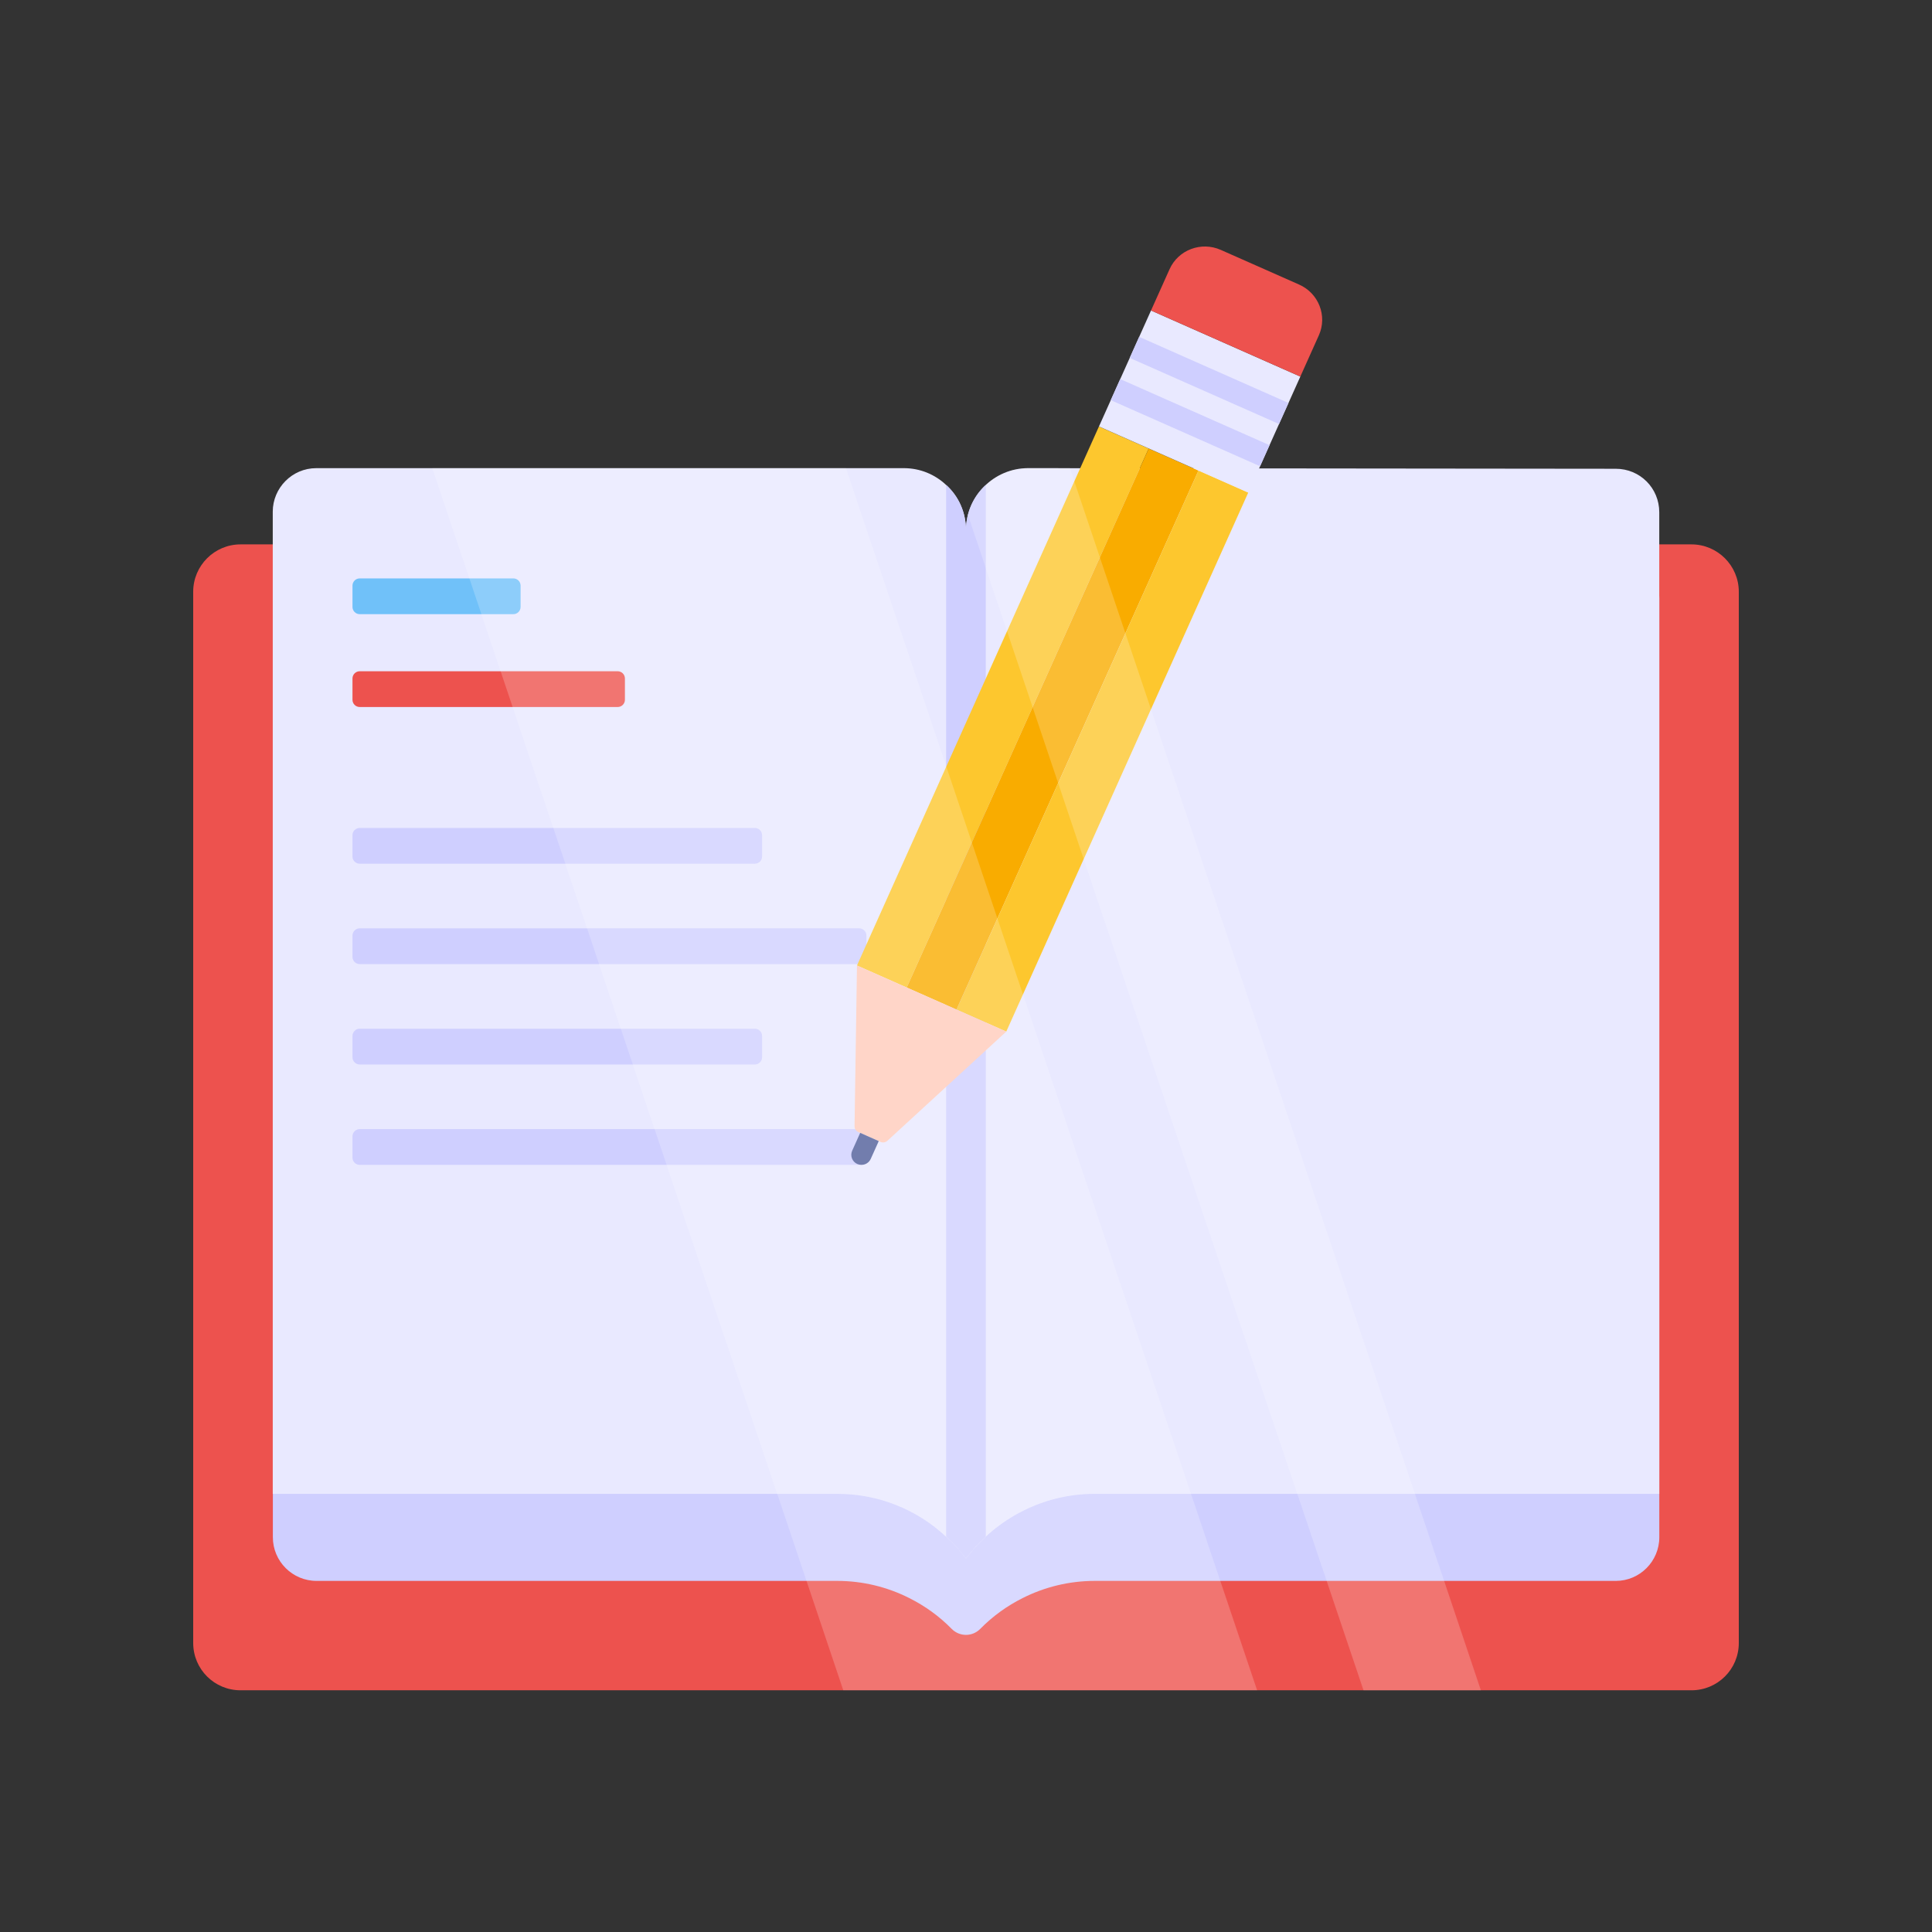 <svg xmlns="http://www.w3.org/2000/svg" xmlns:xlink="http://www.w3.org/1999/xlink" width="480" zoomAndPan="magnify" viewBox="0 0 360 360" height="480" preserveAspectRatio="xMidYMid meet" version="1.0"><rect x="0" y="0" width="360" height="360" fill="#333333" stroke="none"/><path fill="#ed524e" d="M 324 110.258 L 324 306.141 C 324 311.047 320.039 314.961 315.18 314.961 L 44.82 314.961 C 39.961 314.961 36 311.047 36 306.141 L 36 110.258 C 36 105.398 39.961 101.438 44.82 101.438 L 315.18 101.438 C 320.039 101.438 324 105.398 324 110.258 Z M 324 110.258 " fill-opacity="1" fill-rule="nonzero"/><path fill="#cfcfff" d="M 309.188 111.562 L 309.188 286.434 C 309.188 290.934 305.543 294.578 301.09 294.578 L 203.977 294.578 C 199.254 294.578 194.664 295.703 190.566 297.773 C 187.637 299.238 184.977 301.156 182.664 303.508 C 181.188 305.012 178.797 305.012 177.32 303.508 C 175.012 301.156 172.352 299.238 169.418 297.773 C 165.324 295.703 160.734 294.578 156.008 294.578 L 58.988 294.578 C 54.492 294.578 50.844 290.93 50.844 286.434 L 50.844 111.562 C 50.844 107.09 54.473 103.461 58.945 103.461 L 301.09 103.461 C 305.543 103.461 309.188 107.105 309.188 111.562 Z M 309.188 111.562 " fill-opacity="1" fill-rule="nonzero"/><path fill="#e9e9ff" d="M 180 98.82 L 180 290.41 C 178.844 288.902 177.684 287.516 176.293 286.355 C 170.848 281.258 163.664 278.359 156.02 278.359 L 50.824 278.359 L 50.824 95.344 C 50.824 90.941 54.414 87.234 58.934 87.234 L 168.414 87.234 C 171.426 87.234 174.207 88.391 176.293 90.363 C 178.609 92.449 180 95.461 180 98.82 Z M 180 98.82 " fill-opacity="1" fill-rule="nonzero"/><path fill="#e9e9ff" d="M 309.18 95.461 L 309.18 278.359 L 203.984 278.359 C 194.48 278.359 185.676 282.879 180 290.41 L 180 98.82 C 180 92.449 185.215 87.234 191.586 87.234 L 301.07 87.348 C 305.59 87.348 309.18 90.941 309.18 95.461 Z M 309.18 95.461 " fill-opacity="1" fill-rule="nonzero"/><path fill="#cfcfff" d="M 183.684 90.367 L 183.684 286.344 C 182.332 287.512 181.164 288.906 179.992 290.391 C 178.824 288.906 177.699 287.512 176.305 286.344 L 176.305 90.367 C 178.598 92.438 179.992 95.453 179.992 98.828 C 179.992 95.453 181.387 92.438 183.684 90.367 Z M 183.684 90.367 " fill-opacity="1" fill-rule="nonzero"/><path fill="#cfcfff" d="M 142.004 155.625 L 142.004 159.594 C 142.004 160.336 141.402 160.941 140.656 160.941 L 67.031 160.941 C 66.285 160.941 65.68 160.336 65.68 159.594 L 65.68 155.625 C 65.68 154.879 66.285 154.277 67.031 154.277 L 140.656 154.277 C 141.402 154.277 142.004 154.879 142.004 155.625 Z M 142.004 155.625 " fill-opacity="1" fill-rule="nonzero"/><path fill="#cfcfff" d="M 142.004 193.035 L 142.004 197.004 C 142.004 197.75 141.402 198.352 140.656 198.352 L 67.031 198.352 C 66.285 198.352 65.68 197.75 65.68 197.004 L 65.68 193.035 C 65.68 192.293 66.285 191.688 67.031 191.688 L 140.656 191.688 C 141.402 191.688 142.004 192.293 142.004 193.035 Z M 142.004 193.035 " fill-opacity="1" fill-rule="nonzero"/><path fill="#cfcfff" d="M 161.445 174.332 L 161.445 178.297 C 161.445 179.043 160.84 179.648 160.098 179.648 L 67.031 179.648 C 66.285 179.648 65.68 179.043 65.68 178.297 L 65.68 174.332 C 65.68 173.586 66.285 172.98 67.031 172.98 L 160.098 172.98 C 160.84 172.98 161.445 173.586 161.445 174.332 Z M 161.445 174.332 " fill-opacity="1" fill-rule="nonzero"/><path fill="#70c1f9" d="M 97.004 109.125 L 97.004 113.094 C 97.004 113.84 96.402 114.441 95.656 114.441 L 67.031 114.441 C 66.285 114.441 65.68 113.84 65.68 113.094 L 65.68 109.125 C 65.68 108.379 66.285 107.777 67.031 107.777 L 95.656 107.777 C 96.402 107.777 97.004 108.379 97.004 109.125 Z M 97.004 109.125 " fill-opacity="1" fill-rule="nonzero"/><path fill="#ed524e" d="M 116.445 126.426 L 116.445 130.395 C 116.445 131.137 115.84 131.742 115.098 131.742 L 67.031 131.742 C 66.285 131.742 65.68 131.137 65.68 130.395 L 65.68 126.426 C 65.68 125.68 66.285 125.078 67.031 125.078 L 115.098 125.078 C 115.84 125.078 116.445 125.68 116.445 126.426 Z M 116.445 126.426 " fill-opacity="1" fill-rule="nonzero"/><path fill="#cfcfff" d="M 161.445 211.742 L 161.445 215.711 C 161.445 216.457 160.84 217.059 160.098 217.059 L 67.031 217.059 C 66.285 217.059 65.68 216.457 65.68 215.711 L 65.68 211.742 C 65.68 210.996 66.285 210.395 67.031 210.395 L 160.098 210.395 C 160.84 210.395 161.445 210.996 161.445 211.742 Z M 161.445 211.742 " fill-opacity="1" fill-rule="nonzero"/><path fill="#fdc72e" d="M 214.043 83.578 L 168.957 184.012 L 159.684 179.906 L 204.77 79.473 Z M 214.043 83.578 " fill-opacity="1" fill-rule="nonzero"/><path fill="#f9ac00" d="M 223.316 87.684 L 178.23 188.117 L 168.957 184.012 L 214.043 83.578 Z M 223.316 87.684 " fill-opacity="1" fill-rule="nonzero"/><path fill="#fdc72e" d="M 232.59 91.789 L 187.504 192.223 L 178.23 188.117 L 223.316 87.684 Z M 232.59 91.789 " fill-opacity="1" fill-rule="nonzero"/><path fill="#e9e9ff" d="M 242.297 70.172 L 232.598 91.777 L 204.777 79.461 L 214.477 57.855 Z M 242.297 70.172 " fill-opacity="1" fill-rule="nonzero"/><path fill="#ed524e" d="M 242.297 70.172 L 245.75 62.48 C 247.367 58.875 245.719 54.641 242.066 53.023 L 227.473 46.562 C 223.82 44.945 219.547 46.559 217.93 50.164 L 214.477 57.855 Z M 242.297 70.172 " fill-opacity="1" fill-rule="nonzero"/><path fill="#cfcfff" d="M 240.09 75.086 L 238.328 79.008 L 210.508 66.691 L 212.27 62.766 Z M 240.09 75.086 " fill-opacity="1" fill-rule="nonzero"/><path fill="#cfcfff" d="M 208.738 70.637 L 236.559 82.953 L 234.797 86.879 L 206.977 74.562 Z M 208.738 70.637 " fill-opacity="1" fill-rule="nonzero"/><path fill="#ffcbba" d="M 165.359 212.562 L 187.504 192.223 L 159.684 179.906 L 159.23 209.848 C 159.223 210.324 159.504 210.762 159.945 210.953 L 164.051 212.773 C 164.492 212.969 165.008 212.887 165.359 212.562 Z M 165.359 212.562 " fill-opacity="1" fill-rule="nonzero"/><path fill="#4f5d99" d="M 163.742 212.625 L 162.25 215.945 C 161.82 216.898 160.703 217.32 159.738 216.891 C 158.797 216.477 158.367 215.367 158.793 214.414 L 160.285 211.094 Z M 163.742 212.625 " fill-opacity="1" fill-rule="nonzero"/><path fill="#ffffff" d="M 80.555 87.234 L 157.133 314.961 L 234.246 314.961 L 157.621 87.234 Z M 80.555 87.234 " fill-opacity="0.2" fill-rule="nonzero"/><path fill="#ffffff" d="M 275.941 314.965 L 254.07 314.965 L 241.742 278.383 L 180.359 95.953 C 181.664 90.957 186.211 87.223 191.566 87.223 L 199.352 87.223 L 263.656 278.383 Z M 275.941 314.965 " fill-opacity="0.2" fill-rule="nonzero"/></svg>